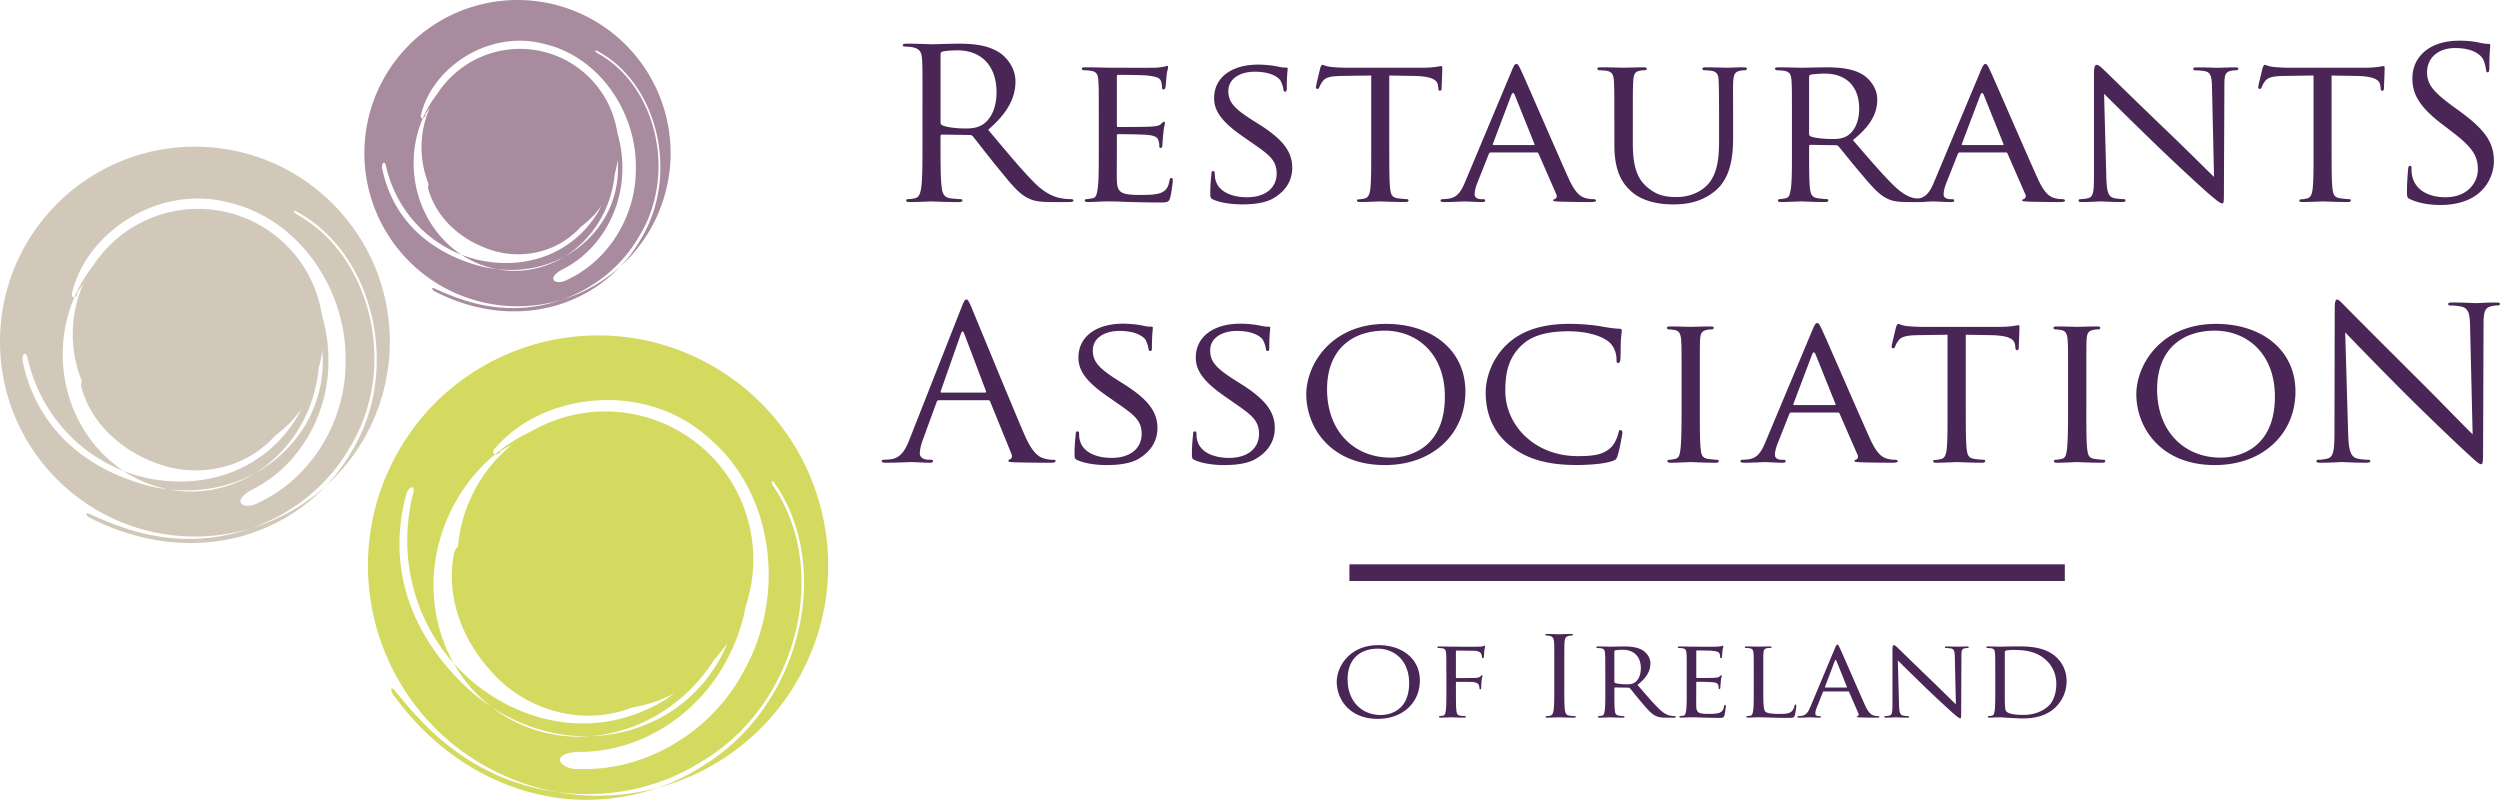 <svg xmlns="http://www.w3.org/2000/svg" width="150" height="48"><g fill="none" fill-rule="nonzero"><path fill="#D2C8BA" d="M11.464 29.489c-.463 0-.915-.046-1.355-.13a9.538 9.538 0 0 1-1.187-.21c-3.459-.9-6.646-3.181-7.552-7.425-.041-.182-.016-.39.062-.464.079-.077.168.005.21.183.767 3.375 3.066 5.754 5.763 6.808-2.183-1.453-3.64-4.04-3.64-6.991 0-1.224.253-2.386.702-3.43a.112.112 0 0 1-.073 0c-.093-.022-.11-.18-.046-.345.905-3.598 5.245-6.473 9.452-5.312 4.213 1 7.08 5.334 6.931 9.643-.004 3.44-2.03 6.884-5.273 8.37-.465.252-.953.18-1.017-.035-.076-.244.243-.525.657-.758 2.853-1.407 4.544-4.47 4.605-7.497a9.42 9.42 0 0 0-.381-2.957 7.522 7.522 0 0 0-7.438-6.407 7.514 7.514 0 0 0-6.309 3.43 8.364 8.364 0 0 0-1.11 1.868c.08-.024.167-.116.214-.233l-.092.043c.136-.214.277-.427.423-.638a7.492 7.492 0 0 0-.645 3.048c0 .995.194 1.943.544 2.81a.695.695 0 0 0 .008.493c.64 2.152 2.419 3.648 4.277 4.366 2.39.995 5.407.547 7.318-1.579.59-.438 1.161-.986 1.598-1.656-.115.21-.202.434-.34.634-1.93 3.079-5.397 4.28-8.858 3.582a8.9 8.9 0 0 1-1.51-.448 7.38 7.38 0 0 0 2.705 1.108c1.814.21 3.62-.114 5.168-.952 2.109-1.289 3.594-3.611 3.845-6.323.099-.35.172-.71.219-1.078l-.001.01a7.52 7.52 0 0 1-1.001 4.456 7.99 7.99 0 0 1-3.062 2.935 7.287 7.287 0 0 1-3.813 1.082m.232-20.688C5.236 8.802 0 14.037 0 20.496c0 6.46 5.236 11.696 11.696 11.696 1.168 0 2.294-.173 3.36-.492 2.432-.846 4.566-2.507 5.894-4.79 3.002-4.794 1.335-11.623-3.18-14.066a.331.331 0 0 1-.137-.154c0-.041.053-.05.112-.017 4.667 2.446 6.341 9.458 3.386 14.36a10.511 10.511 0 0 1-1.594 2.14 11.668 11.668 0 0 0 3.852-8.677c0-6.458-5.236-11.695-11.694-11.695m-2.16 23.385c-1.487-.228-2.89-.768-4.172-1.35-.108-.052-.194-.05-.186.014.012.072.11.16.23.222 2.65 1.368 5.756 1.904 8.702 1.2a11.06 11.06 0 0 0 5.427-3.099 11.672 11.672 0 0 1-4.483 2.527 11.203 11.203 0 0 1-5.519.487"/><path fill="#A98BA0" d="M30.868 16.25c-.363 0-.718-.035-1.064-.102a7.649 7.649 0 0 1-.933-.164c-2.718-.708-5.22-2.499-5.934-5.834-.03-.143-.011-.306.05-.365.061-.06.131.005.164.146.603 2.65 2.409 4.519 4.526 5.347-1.715-1.14-2.859-3.173-2.859-5.493 0-.961.2-1.874.552-2.695a.1.1 0 0 1-.058.002c-.074-.017-.085-.14-.035-.271.711-2.826 4.12-5.085 7.426-4.172 3.309.785 5.56 4.19 5.444 7.575-.003 2.701-1.595 5.407-4.141 6.575-.365.197-.75.142-.8-.028-.059-.192.19-.412.516-.596 2.24-1.105 3.57-3.511 3.617-5.89a7.407 7.407 0 0 0-.3-2.323 5.908 5.908 0 0 0-10.798-2.338 6.564 6.564 0 0 0-.87 1.467c.06-.018.129-.09.167-.18l-.072.032c.107-.17.218-.336.333-.502a5.88 5.88 0 0 0-.508 2.395c0 .781.153 1.526.428 2.209a.543.543 0 0 0 .006.386c.504 1.691 1.9 2.867 3.362 3.43 1.878.78 4.246.43 5.75-1.242.462-.342.91-.774 1.255-1.3-.09.164-.159.34-.267.497-1.516 2.419-4.24 3.362-6.958 2.814-.403-.08-.8-.2-1.189-.352.64.424 1.358.725 2.126.87 1.425.167 2.843-.089 4.06-.747 1.656-1.013 2.823-2.837 3.021-4.967.078-.274.135-.557.171-.848v.01a5.91 5.91 0 0 1-.787 3.5 6.275 6.275 0 0 1-2.405 2.305c-.883.54-1.906.85-2.996.85M31.049 0a9.188 9.188 0 1 0 2.64 17.989c1.911-.665 3.587-1.97 4.631-3.764 2.358-3.765 1.049-9.13-2.498-11.05a.261.261 0 0 1-.108-.12c0-.033.043-.04.09-.014 3.667 1.922 4.982 7.43 2.66 11.281a8.314 8.314 0 0 1-1.252 1.68A9.188 9.188 0 0 0 31.05 0m-1.696 18.372c-1.17-.178-2.27-.603-3.277-1.06-.087-.042-.155-.04-.147.01.01.057.086.126.18.174 2.083 1.077 4.523 1.496 6.837.943a8.693 8.693 0 0 0 4.264-2.436 9.175 9.175 0 0 1-3.522 1.986 8.817 8.817 0 0 1-4.335.382"/><path fill="#D3DA5F" d="M30.826 43.27a8.62 8.62 0 0 1-1.355-.862c-.393-.26-.775-.543-1.137-.856-3.157-2.798-5.29-6.905-3.971-11.856.054-.214.193-.419.314-.456.123-.038.174.097.123.306-1 3.96.146 7.696 2.418 10.246-1.52-2.696-1.666-6.197-.085-9.303a10.227 10.227 0 0 1 2.574-3.234.135.135 0 0 1-.078-.038c-.088-.073-.02-.248.137-.388 2.877-3.3 8.983-4.002 12.788-.528 3.896 3.307 4.592 9.401 2.13 13.856-1.848 3.616-5.822 6.155-10.028 5.983-.625.016-1.1-.32-1.052-.582.053-.296.537-.421 1.096-.447 3.754.048 7.175-2.27 8.858-5.422a11.138 11.138 0 0 0 1.184-3.315 8.879 8.879 0 0 0-4.395-10.722 8.866 8.866 0 0 0-8.473.232 9.827 9.827 0 0 0-2.166 1.372c.096.017.236-.033.349-.129l-.12-.006c.257-.152.52-.3.787-.445a8.83 8.83 0 0 0-2.313 2.863 8.835 8.835 0 0 0-.93 3.249c-.127.103-.227.299-.256.522-.477 2.607.592 5.134 2.165 6.883 1.982 2.327 5.394 3.47 8.545 2.257.853-.145 1.749-.417 2.567-.888-.233.161-.445.35-.696.487-3.68 2.205-7.97 1.613-11.237-.974a10.512 10.512 0 0 1-1.35-1.282 8.662 8.662 0 0 0 2.253 2.615c1.797 1.194 3.87 1.82 5.947 1.765 2.909-.228 5.715-1.877 7.432-4.594.29-.316.56-.656.806-1.017l-.006.01a8.88 8.88 0 0 1-3.44 4.152 9.414 9.414 0 0 1-4.792 1.449 8.602 8.602 0 0 1-4.592-.903m11.318-21.641c-6.796-3.458-15.107-.752-18.564 6.043-3.458 6.796-.753 15.107 6.043 18.567a13.79 13.79 0 0 0 3.797 1.28c3.013.411 6.147-.193 8.767-1.884 5.725-3.436 7.628-11.513 4.186-16.501a.398.398 0 0 1-.064-.235c.022-.043.083-.024.128.042 3.6 5.073 1.608 13.346-4.125 16.92a12.27 12.27 0 0 1-2.825 1.399 13.773 13.773 0 0 0 8.7-7.066c3.458-6.795.75-15.106-6.045-18.564m-14.79 23.447c-1.442-1.035-2.63-2.355-3.667-3.653-.086-.114-.178-.156-.202-.085-.026.083.03.23.124.359 2.055 2.859 5.035 5.084 8.513 5.92 2.432.603 5.029.457 7.367-.356-1.954.529-4.025.63-6.069.258a13.22 13.22 0 0 1-6.066-2.442"/><path fill="#492655" d="M80.965 33.859h42.924v1H80.965zM56.433 7.359c0 .062.028.113.095.151.203.112.827.2 1.422.2.325 0 .705-.038 1.015-.24.475-.3.827-.98.827-1.935 0-1.57-.894-2.514-2.344-2.514-.406 0-.77.036-.906.076a.151.151 0 0 0-.109.15V7.36ZM55.35 6.265c0-1.962 0-2.313-.028-2.715-.028-.428-.136-.629-.582-.717a2.793 2.793 0 0 0-.46-.039c-.055 0-.11-.024-.11-.074 0-.076.069-.1.217-.1.61 0 1.464.037 1.53.037.15 0 1.18-.037 1.598-.037.855 0 1.76.076 2.479.553.34.227.934.842.934 1.71 0 .93-.42 1.861-1.638 2.904 1.11 1.32 2.03 2.439 2.816 3.217.731.717 1.314.856 1.652.906.258.038.447.038.528.038.067 0 .121.037.121.075 0 .076-.08.1-.324.1h-.962c-.758 0-1.096-.062-1.45-.238-.582-.288-1.056-.905-1.827-1.849-.57-.691-1.205-1.532-1.477-1.86-.054-.05-.094-.076-.175-.076l-1.666-.025c-.067 0-.095.037-.095.1v.303c0 1.207 0 2.2.067 2.728.042.365.123.642.53.692.188.024.486.051.609.051.08 0 .11.037.11.076 0 .062-.069.1-.219.1-.745 0-1.598-.038-1.666-.038-.012 0-.867.037-1.272.037-.149 0-.217-.024-.217-.1 0-.038.028-.075.109-.075.12 0 .284-.027.406-.051.271-.05.338-.327.392-.692.068-.527.068-1.52.068-2.728V6.265h.002ZM65.927 7.132c0-1.66 0-1.96-.027-2.3-.028-.365-.096-.542-.487-.592a4.061 4.061 0 0 0-.407-.025c-.041 0-.095-.052-.095-.089 0-.063.055-.088.19-.088.541 0 1.312.024 1.382.024.08 0 2.573.013 2.844 0 .23-.012.447-.05.542-.063.055-.012.108-.05.162-.05.04 0 .055.05.055.1 0 .076-.067.203-.094.504-.014.1-.042.577-.068.704-.014.05-.055.113-.109.113-.068 0-.094-.051-.094-.139 0-.075-.014-.25-.068-.376-.081-.177-.203-.252-.852-.327-.205-.026-1.585-.038-1.72-.038-.055 0-.069.038-.069.113v2.904c0 .075 0 .113.068.113.148 0 1.72 0 1.99-.025.286-.025.461-.037.583-.15.081-.075.136-.138.175-.138.04 0 .068.024.068.088s-.068.24-.094.592a9.268 9.268 0 0 0-.055.691c0 .088-.026.201-.108.201-.054 0-.081-.038-.081-.101 0-.1 0-.213-.054-.351-.04-.151-.15-.278-.609-.328-.325-.038-1.599-.05-1.802-.05-.067 0-.08.039-.08.076v.892c0 .365-.013 1.61 0 1.825.027.716.243.854 1.42.854.312 0 .881 0 1.192-.114.312-.126.474-.314.541-.74.028-.128.055-.165.123-.165s.082.09.082.165c0 .075-.095.803-.163 1.03-.082.276-.203.276-.664.276-.893 0-1.584-.026-2.072-.038-.501-.025-.812-.025-.988-.025-.027 0-.258 0-.515.012-.231.013-.501.025-.692.025-.12 0-.189-.025-.189-.087 0-.038.027-.088.095-.088.108 0 .257-.038.365-.05.23-.038.257-.252.311-.566.068-.44.068-1.283.068-2.314V7.131v.001ZM72.793 11.973c-.162-.075-.176-.113-.176-.403 0-.526.054-.955.067-1.13 0-.114.028-.177.095-.177s.108.038.108.127c0 .088 0 .239.04.389.191.78 1.085 1.056 1.884 1.056 1.178 0 1.788-.616 1.788-1.42 0-.804-.448-1.132-1.503-1.861l-.543-.378c-1.286-.893-1.706-1.546-1.706-2.287 0-1.257 1.07-2.012 2.641-2.012.475 0 .948.063 1.232.126.23.05.326.05.42.05.095 0 .122.014.122.075 0 .05-.055.404-.055 1.132 0 .164-.013.24-.094.24-.082 0-.095-.052-.108-.139a1.843 1.843 0 0 0-.176-.528c-.081-.126-.475-.53-1.544-.53-.866 0-1.584.404-1.584 1.158 0 .679.365 1.07 1.544 1.81l.339.213c1.449.92 1.95 1.661 1.95 2.578 0 .63-.258 1.308-1.11 1.823-.502.303-1.247.378-1.897.378-.556 0-1.246-.075-1.734-.29M83.357 9.018c0 1.031 0 1.874.054 2.314.04.314.095.515.46.566.163.024.435.05.542.05.08 0 .096.05.096.088 0 .05-.056.086-.19.086-.65 0-1.409-.036-1.476-.036-.054 0-.88.036-1.233.036-.136 0-.19-.024-.19-.086 0-.038.028-.075.095-.075.109 0 .244-.026.351-.05.244-.05.312-.265.353-.579.054-.44.054-1.283.054-2.314V4.53l-1.72.025c-.746.012-1.03.088-1.205.34-.136.189-.15.264-.19.34-.028.087-.069.1-.122.1a.086.086 0 0 1-.082-.089c0-.112.244-1.068.257-1.156.027-.063.081-.201.122-.201.082 0 .203.088.528.126.339.038.798.05.934.05h4.497c.392 0 .663-.025.853-.05.176-.025.285-.05.338-.05.053 0 .054.063.054.125 0 .327-.04 1.095-.04 1.22 0 .087-.054.138-.108.138-.053 0-.081-.038-.094-.188l-.013-.113c-.04-.326-.298-.567-1.436-.591l-1.49-.024v4.487ZM92.023 8.705c.054 0 .054-.026.04-.076L90.885 5.7c-.068-.164-.135-.164-.203 0l-1.11 2.93c-.014.051 0 .076.04.076h2.411Zm-1.326-4.452c.148-.352.203-.414.284-.414.12 0 .162.15.285.388.216.453 2.126 4.867 2.857 6.49.434.955.758 1.093 1.016 1.17.176.048.352.062.473.062.068 0 .149.024.149.088s-.136.086-.27.086c-.176 0-1.056 0-1.882-.024-.23-.013-.42-.013-.42-.076 0-.05.028-.05.082-.074.068-.027.19-.113.108-.29l-1.07-2.45c-.027-.051-.04-.063-.108-.063h-2.749c-.055 0-.095.026-.122.088l-.677 1.71c-.108.264-.175.528-.175.717 0 .214.203.289.405.289h.108c.095 0 .122.037.122.088 0 .062-.067.086-.176.086-.285 0-.935-.037-1.07-.037-.122 0-.718.037-1.205.037-.15 0-.23-.024-.23-.086 0-.052.054-.088.109-.088.081 0 .257-.013.352-.027.542-.062.772-.439 1.003-.98l2.803-6.688-.002-.002ZM96.859 7.132c0-1.66 0-1.96-.028-2.3-.026-.34-.095-.542-.487-.592a4.041 4.041 0 0 0-.406-.025c-.042 0-.095-.052-.095-.089 0-.063.054-.088.19-.088.542 0 1.259.024 1.367.024.109 0 .854-.024 1.207-.024.135 0 .203.024.203.088 0 .037-.055.089-.109.089-.08 0-.149 0-.298.025-.31.05-.378.24-.405.592-.028.34-.028.64-.028 2.3V8.63c0 1.547.366 2.187.881 2.615.582.491 1.097.578 1.773.578.732 0 1.436-.302 1.843-.754.554-.616.677-1.496.677-2.589V7.133c0-1.659-.013-1.96-.027-2.3-.014-.34-.082-.542-.474-.592a4.061 4.061 0 0 0-.406-.025c-.054 0-.095-.051-.095-.089 0-.062.055-.088.19-.088.528 0 1.219.024 1.287.024.082 0 .65-.024 1.002-.024.136 0 .19.024.19.088 0 .038-.041.089-.095.089-.081 0-.15 0-.298.025-.325.063-.393.24-.42.592-.027.34-.012.641-.012 2.3v1.145c0 1.156-.163 2.452-1.112 3.206-.867.692-1.787.78-2.491.78-.394 0-1.64-.025-2.479-.754-.581-.503-1.042-1.246-1.042-2.803V7.134l-.003-.002ZM108.545 8.038c0 .063.029.1.082.138.175.09.785.165 1.314.165.284 0 .608-.014.892-.19.408-.25.718-.817.718-1.633 0-1.334-.785-2.101-2.058-2.101-.351 0-.731.039-.853.063-.055.026-.095.063-.095.126v3.432Zm-1.029-.905c0-1.659 0-1.961-.026-2.3-.028-.365-.096-.54-.488-.592a4.061 4.061 0 0 0-.407-.025c-.04 0-.094-.051-.094-.089 0-.062.055-.087.19-.087.541 0 1.34.025 1.408.025.122 0 1.125-.025 1.49-.025.76 0 1.598.063 2.22.465.298.2.827.717.827 1.458 0 .793-.352 1.559-1.462 2.44.975 1.131 1.8 2.098 2.49 2.765.638.603 1.03.704 1.328.742.231.038.352.038.42.038.069 0 .11.049.11.088 0 .063-.068.087-.285.087h-.745c-.677 0-.975-.063-1.273-.213-.514-.251-.948-.767-1.625-1.573-.501-.578-1.029-1.269-1.286-1.559-.056-.05-.081-.063-.163-.063l-1.516-.025c-.054 0-.082.025-.082.087v.252c0 1.03 0 1.86.054 2.3.04.316.109.517.474.567.163.024.42.05.528.05.082 0 .095.05.095.09 0 .05-.053.086-.19.086-.648 0-1.408-.037-1.462-.037-.014 0-.813.037-1.178.037-.122 0-.19-.024-.19-.087 0-.038.027-.088.095-.088.108 0 .257-.027.366-.051.23-.05.257-.251.311-.566.067-.44.067-1.283.067-2.314V7.131v.002Z"/><path fill="#492655" d="M120.165 8.705c.055 0 .055-.026.04-.076l-1.178-2.93c-.068-.164-.136-.164-.204 0l-1.11 2.93c-.012.051 0 .076.04.076h2.412Zm-1.327-4.452c.149-.352.203-.414.284-.414.121 0 .163.15.285.388.216.453 2.125 4.867 2.857 6.49.433.955.759 1.093 1.015 1.17.176.048.352.062.474.062.068 0 .15.024.15.088s-.136.086-.271.086c-.175 0-1.056 0-1.882-.024-.23-.013-.42-.013-.42-.076 0-.05.027-.05.08-.074.069-.027.19-.113.11-.29l-1.07-2.45c-.028-.051-.041-.063-.108-.063h-2.75c-.054 0-.095.026-.122.088l-.676 1.71c-.11.264-.177.528-.177.717 0 .214.204.289.406.289h.109c.094 0 .12.037.12.088 0 .062-.066.086-.175.086-.284 0-.934-.037-1.069-.037-.122 0-.718.037-1.206.037-.149 0-.23-.024-.23-.086 0-.052.054-.088.109-.088.08 0 .257-.013.352-.027.541-.062.772-.439 1.002-.98l2.803-6.688v-.002ZM126.38 10.665c.028.88.136 1.145.461 1.22.216.05.488.063.596.063.054 0 .095.037.095.088 0 .063-.08.086-.216.086-.678 0-1.152-.037-1.26-.037-.107 0-.61.037-1.15.037-.123 0-.19-.011-.19-.086 0-.05.04-.088.095-.088.094 0 .311-.013.487-.063.298-.075.34-.366.34-1.333V4.43c0-.427.067-.54.162-.54.135 0 .338.214.46.328.189.175 1.923 1.885 3.765 3.646 1.178 1.13 2.45 2.401 2.817 2.753l-.122-5.356c-.013-.691-.082-.93-.447-.993a3.985 3.985 0 0 0-.583-.05c-.081 0-.095-.063-.095-.1 0-.064.095-.076.23-.076.542 0 1.112.025 1.247.025s.528-.025 1.014-.025c.123 0 .217.012.217.076 0 .037-.054.1-.135.1-.054 0-.147 0-.285.025-.392.075-.42.29-.42.931l-.028 6.261c0 .704-.012.767-.093.767-.122 0-.244-.088-.908-.653a128.469 128.469 0 0 1-3.101-2.892 298.148 298.148 0 0 1-3.088-3.03l.136 5.041v-.002ZM139.897 9.018c0 1.031 0 1.874.054 2.314.041.314.096.515.46.566.163.024.434.05.542.05.082 0 .095.05.095.088 0 .05-.055.086-.189.086-.65 0-1.41-.036-1.477-.036-.054 0-.881.036-1.232.036-.136 0-.19-.024-.19-.086 0-.038.027-.075.093-.075.109 0 .244-.026.353-.05.243-.05.31-.265.352-.579.055-.44.055-1.283.055-2.314V4.53l-1.721.025c-.745.012-1.028.088-1.207.34-.135.189-.148.264-.19.34-.026.087-.066.1-.12.1-.026 0-.083-.025-.083-.089 0-.112.245-1.068.258-1.156.028-.063.081-.201.122-.201.081 0 .203.088.528.126.338.038.799.05.934.05h4.496c.393 0 .664-.025.855-.05.175-.025.283-.05.338-.05.055 0 .054.063.054.125 0 .327-.04 1.095-.04 1.22 0 .087-.054.138-.108.138-.053 0-.082-.038-.095-.188l-.013-.113c-.042-.326-.298-.567-1.436-.591l-1.49-.024v4.487h.002ZM144.622 11.96c-.19-.088-.203-.138-.203-.477 0-.629.053-1.13.067-1.333.014-.137.041-.2.11-.2.08 0 .094.036.094.137 0 .113 0 .29.04.466.203.93 1.098 1.282 2.004 1.282 1.3 0 1.937-.868 1.937-1.672 0-.868-.392-1.37-1.558-2.265l-.61-.464c-1.434-1.094-1.76-1.874-1.76-2.73 0-1.344 1.084-2.263 2.803-2.263.529 0 .921.05 1.26.127.257.05.364.062.474.062.11 0 .136.026.136.088s-.054.479-.054 1.333c0 .2-.027.29-.095.29-.08 0-.096-.065-.108-.164-.014-.15-.095-.491-.177-.63-.08-.138-.446-.665-1.692-.665-.934 0-1.666.541-1.666 1.458 0 .716.352 1.17 1.653 2.113l.38.276c1.596 1.168 1.976 1.95 1.976 2.955 0 .515-.216 1.471-1.151 2.086-.582.379-1.314.529-2.046.529-.635 0-1.258-.09-1.813-.34M59.105 23.554c.068 0 .068-.038.054-.089l-1.301-3.434c-.068-.191-.137-.191-.205 0l-1.207 3.434c-.026.064 0 .09.043.09h2.616Zm-1.425-5.087c.164-.42.218-.495.301-.495.083 0 .136.064.301.458.206.483 2.358 5.735 3.193 7.669.493 1.13.891 1.335 1.178 1.411.205.063.41.077.547.077.083 0 .137.013.137.076 0 .076-.123.102-.274.102-.206 0-1.205 0-2.151-.026-.26-.013-.41-.013-.41-.09 0-.05.04-.077.096-.089.082-.026.165-.14.082-.343l-1.273-3.129c-.028-.05-.056-.076-.124-.076h-2.945c-.068 0-.11.038-.137.103l-.822 2.25c-.122.318-.191.623-.191.852 0 .255.288.369.52.369h.137c.095 0 .137.024.137.075 0 .077-.081.103-.206.103-.329 0-.917-.039-1.068-.039-.15 0-.903.039-1.548.039-.178 0-.26-.026-.26-.103 0-.05.054-.075.123-.075.095 0 .287-.014.397-.026.63-.076.904-.56 1.15-1.196l3.111-7.899v.002ZM64.652 27.61c-.165-.076-.179-.114-.179-.407 0-.533.056-.966.068-1.144 0-.113.028-.177.096-.177s.11.038.11.127c0 .09 0 .242.04.395.192.79 1.097 1.07 1.904 1.07 1.193 0 1.808-.624 1.808-1.439 0-.815-.452-1.144-1.52-1.882l-.548-.382c-1.301-.903-1.726-1.563-1.726-2.314 0-1.271 1.083-2.035 2.671-2.035.48 0 .959.064 1.247.127.233.051.329.051.424.051.096 0 .124.013.124.077 0 .051-.055.406-.055 1.145 0 .165-.012.24-.095.24s-.096-.051-.11-.14a1.883 1.883 0 0 0-.177-.532c-.082-.128-.48-.534-1.562-.534-.877 0-1.602.406-1.602 1.169 0 .686.37 1.082 1.562 1.832l.342.216c1.466.927 1.972 1.678 1.972 2.607 0 .635-.26 1.32-1.123 1.842-.507.306-1.26.382-1.918.382-.562 0-1.26-.076-1.753-.294M71.693 27.61c-.164-.076-.178-.114-.178-.407 0-.533.056-.966.068-1.144 0-.113.028-.177.096-.177s.11.038.11.127c0 .09 0 .242.041.395.192.79 1.096 1.07 1.903 1.07 1.191 0 1.808-.624 1.808-1.439 0-.815-.452-1.144-1.52-1.882l-.549-.382c-1.3-.903-1.725-1.563-1.725-2.314 0-1.271 1.083-2.035 2.671-2.035.48 0 .959.064 1.247.127.233.051.329.051.424.051.096 0 .124.013.124.077 0 .051-.055.406-.055 1.145 0 .165-.012.24-.095.24s-.097-.051-.11-.14a1.85 1.85 0 0 0-.178-.532c-.081-.128-.48-.534-1.561-.534-.877 0-1.603.406-1.603 1.169 0 .686.37 1.082 1.561 1.832l.343.216c1.466.927 1.972 1.678 1.972 2.607 0 .635-.26 1.32-1.122 1.842-.506.306-1.26.382-1.918.382-.562 0-1.262-.076-1.754-.294M83.432 27.457c1.082 0 3.26-.534 3.26-3.662 0-2.594-1.698-3.955-3.601-3.955-2.015 0-3.467 1.169-3.467 3.523 0 2.517 1.63 4.094 3.808 4.094m-.274-8.024c2.712 0 4.766 1.539 4.766 4.059 0 2.52-1.93 4.412-4.834 4.412-3.302 0-4.713-2.302-4.713-4.249 0-1.742 1.452-4.222 4.78-4.222M90.607 26.746c-1.178-.94-1.466-2.175-1.466-3.205 0-.726.288-1.984 1.357-2.951.726-.648 1.822-1.159 3.67-1.159.48 0 1.165.04 1.755.128.45.075.836.153 1.233.166.123 0 .15.051.15.114 0 .09-.028.216-.056.611-.013.356-.013.953-.026 1.106-.014.166-.068.228-.139.228-.082 0-.095-.075-.095-.228 0-.42-.192-.851-.507-1.081-.424-.331-1.3-.598-2.37-.598-1.547 0-2.288.382-2.712.75-.89.764-1.083 1.73-1.083 2.823 0 2.073 1.767 3.917 4.342 3.917.905 0 1.507-.064 1.987-.51.26-.241.425-.699.465-.903.028-.114.041-.152.123-.152.055 0 .11.076.109.152 0 .077-.164 1.018-.288 1.386-.069.204-.096.243-.3.317-.494.178-1.398.243-2.179.243-1.808 0-3.027-.395-3.972-1.158M101.99 24.622c0 1.043 0 1.896.055 2.34.04.319.082.52.438.572.178.025.438.052.548.052.068 0 .095.051.095.088 0 .051-.055.09-.191.09-.67 0-1.452-.039-1.506-.039-.068 0-.823.039-1.192.039-.123 0-.191-.026-.191-.09 0-.037.027-.088.095-.088.11 0 .261-.027.37-.052.233-.05.274-.253.316-.571.054-.445.068-1.298.068-2.34v-1.908c0-1.678 0-1.985-.028-2.327-.028-.37-.123-.535-.384-.585a2.313 2.313 0 0 0-.37-.04c-.054 0-.095-.05-.095-.09 0-.062.054-.087.192-.087.396 0 1.15.025 1.219.025.054 0 .836-.025 1.205-.025.137 0 .192.025.192.088 0 .04-.055.09-.096.09-.082 0-.164 0-.301.025-.33.064-.398.216-.425.599-.014.342-.014.649-.014 2.327v1.907ZM110.085 24.304c.055 0 .055-.025.04-.076l-1.19-2.963c-.07-.166-.138-.166-.207 0l-1.123 2.963c-.013.05 0 .076.041.076h2.44Zm-1.342-4.501c.15-.357.205-.42.287-.42.122 0 .164.152.287.394.22.457 2.151 4.922 2.89 6.562.44.966.768 1.107 1.028 1.183.179.05.355.064.48.064.068 0 .15.024.15.088s-.136.09-.275.09c-.176 0-1.068 0-1.903-.025-.234-.013-.424-.013-.424-.076 0-.053.028-.053.082-.077.068-.026.192-.114.108-.293l-1.082-2.48c-.027-.05-.041-.062-.11-.062h-2.78c-.055 0-.095.025-.123.088l-.685 1.73c-.11.267-.178.533-.178.725 0 .216.205.293.41.293h.11c.095 0 .123.038.123.088 0 .065-.068.09-.177.09-.288 0-.947-.038-1.083-.038-.123 0-.726.038-1.219.038-.15 0-.233-.025-.233-.09 0-.05.054-.088.11-.088.083 0 .26-.014.357-.026.547-.063.78-.445 1.014-.992l2.836-6.765v-.001ZM117.948 24.622c0 1.043 0 1.896.055 2.34.041.319.095.52.465.572a5 5 0 0 0 .547.052c.083 0 .096.051.096.088 0 .051-.054.09-.191.09-.658 0-1.425-.039-1.493-.039-.054 0-.89.039-1.246.039-.138 0-.192-.026-.192-.09 0-.037.028-.075.096-.075.11 0 .247-.026.356-.05.247-.051.316-.267.358-.585.054-.445.054-1.298.054-2.34v-4.54l-1.74.025c-.754.013-1.042.09-1.218.344-.139.19-.151.267-.193.342-.028.09-.068.102-.123.102a.089.089 0 0 1-.083-.09c0-.114.246-1.081.26-1.17.028-.064.083-.204.124-.204.082 0 .205.09.534.13.342.037.808.05.945.05h4.548c.398 0 .67-.025.863-.05.178-.026.287-.052.342-.052.055 0 .054.063.054.128 0 .33-.04 1.106-.04 1.233 0 .089-.055.14-.11.14-.056 0-.083-.038-.097-.19l-.013-.115c-.04-.331-.301-.574-1.452-.598l-1.507-.025v4.54l.001-.002ZM125.18 24.622c0 1.043 0 1.896.056 2.34.04.319.082.52.437.572.178.025.44.052.548.052.07 0 .096.051.096.088 0 .051-.055.09-.192.09-.67 0-1.452-.039-1.506-.039-.069 0-.822.039-1.192.039-.124 0-.192-.026-.192-.09a.09.09 0 0 1 .095-.088c.11 0 .26-.027.37-.052.233-.05.275-.253.316-.571.054-.445.068-1.298.068-2.34v-1.908c0-1.678 0-1.985-.028-2.327-.027-.37-.123-.535-.384-.585a2.325 2.325 0 0 0-.369-.04c-.054 0-.095-.05-.095-.09 0-.062.055-.087.192-.087.397 0 1.151.025 1.22.025.053 0 .835-.025 1.203-.025.138 0 .193.025.193.088 0 .04-.054.09-.096.09-.083 0-.164 0-.3.025-.33.064-.399.216-.425.599-.014.342-.014.649-.014 2.327v1.907ZM133.234 27.457c1.082 0 3.26-.534 3.26-3.662 0-2.594-1.697-3.955-3.602-3.955-2.014 0-3.465 1.169-3.465 3.523 0 2.517 1.63 4.094 3.807 4.094m-.274-8.024c2.712 0 4.768 1.539 4.768 4.059 0 2.52-1.933 4.412-4.836 4.412-3.3 0-4.712-2.302-4.712-4.249 0-1.742 1.453-4.222 4.78-4.222M140.891 26.034c.029 1.042.165 1.374.535 1.475.26.063.56.077.684.077.068 0 .11.024.11.077 0 .075-.083.1-.247.1-.78 0-1.329-.038-1.452-.038s-.7.039-1.316.039c-.137 0-.218-.013-.218-.101 0-.053.04-.077.11-.077.11 0 .355-.014.561-.077.343-.09.41-.458.41-1.614l.015-7.288c0-.495.041-.636.15-.636.108 0 .343.28.48.407.205.216 2.246 2.264 4.356 4.362 1.356 1.347 2.85 2.9 3.289 3.318l-.153-6.46c-.013-.825-.11-1.105-.534-1.207a3.93 3.93 0 0 0-.67-.064c-.096 0-.11-.037-.11-.088 0-.077.11-.09.273-.09.615 0 1.273.038 1.423.038.15 0 .602-.037 1.165-.037.151 0 .248.011.248.089 0 .05-.055.088-.151.088-.068 0-.165 0-.329.038-.453.09-.507.369-.507 1.132l-.028 7.453c0 .84-.026.903-.123.903-.109 0-.275-.14-1-.815-.149-.126-2.122-1.997-3.574-3.446a274.393 274.393 0 0 1-3.576-3.649l.177 6.091h.002ZM82.845 42.9c.565 0 1.703-.278 1.703-1.912 0-1.355-.887-2.067-1.882-2.067-1.052 0-1.81.612-1.81 1.84 0 1.315.85 2.139 1.99 2.139m-.143-4.192c1.415 0 2.489.804 2.489 2.12 0 1.315-1.009 2.304-2.526 2.304-1.724 0-2.461-1.202-2.461-2.218 0-.91.757-2.206 2.498-2.206M86.78 40.422c0-.876 0-1.035-.014-1.216-.015-.192-.05-.285-.257-.313a2.246 2.246 0 0 0-.215-.012c-.022 0-.05-.028-.05-.047 0-.034.028-.047.1-.047.286 0 .68.014.716.014.12 0 1.488.006 1.63 0 .122-.006.23-.006.286-.027.037-.006.065-.033.087-.033.028 0 .043.027.043.054 0 .04-.028.106-.05.266-.007.053-.015.305-.028.37-.007.027-.03.06-.057.06-.028 0-.05-.026-.05-.066a.58.58 0 0 0-.057-.212c-.035-.074-.185-.166-.43-.166l-1.03-.014c-.036 0-.05.014-.05.06v1.54c0 .035 0 .053.043.053l.858-.005c.108 0 .201 0 .287-.008.15-.014.237-.033.293-.1.029-.033.058-.06.079-.06.028 0 .036.02.036.047 0 .033-.043.126-.057.312a4.43 4.43 0 0 0-.02.38c0 .053-.016.113-.058.113-.035 0-.043-.026-.043-.054-.006-.06-.015-.139-.042-.206-.029-.08-.13-.153-.323-.18-.157-.019-.902-.013-1.01-.013-.034 0-.042.013-.042.054v.45c0 .56 0 1.005.03 1.224.02.166.056.273.228.299.093.013.228.025.286.025.036 0 .051.028.051.047 0 .027-.029.047-.101.047-.35 0-.759-.02-.786-.02-.036 0-.43.02-.624.02-.063 0-.1-.013-.1-.047 0-.02.015-.047.05-.047.057 0 .137-.019.194-.025.121-.02.136-.133.164-.299.036-.233.036-.677.036-1.223v-.997l-.003.002ZM93.856 41.133c0 .637 0 1.162.036 1.441.021.193.064.34.279.366.1.013.257.027.322.027.044 0 .057.019.057.039 0 .033-.035.053-.113.053-.394 0-.845-.02-.88-.02-.035 0-.486.02-.701.02-.079 0-.114-.014-.114-.053 0-.02.014-.04.056-.04.065 0 .15-.013.215-.026.144-.027.18-.173.209-.366.035-.279.035-.803.035-1.441v-1.17c0-1.035 0-1.222-.014-1.434-.015-.226-.086-.339-.243-.372a1.054 1.054 0 0 0-.222-.026c-.028 0-.057-.014-.057-.04 0-.04.036-.054.115-.054.237 0 .687.02.722.02.035 0 .486-.02.701-.02.08 0 .115.014.115.053 0 .027-.029.04-.058.04-.05 0-.092.008-.178.021-.193.032-.251.146-.265.378-.015.212-.015.399-.015 1.435v1.169h-.002ZM96.862 40.9c0 .035.014.054.043.075.093.046.414.085.693.085.15 0 .322-.005.472-.1.214-.133.38-.432.38-.864 0-.704-.415-1.109-1.088-1.109-.186 0-.387.02-.451.034-.029.013-.05.033-.05.066V40.9h.001Zm-.545-.477c0-.876 0-1.037-.015-1.216-.013-.193-.05-.286-.256-.312a1.954 1.954 0 0 0-.215-.014c-.022 0-.05-.028-.05-.046 0-.034.029-.048.1-.048.286 0 .709.014.745.014.064 0 .593-.014.787-.014.4 0 .845.034 1.173.247.158.106.437.378.437.77 0 .42-.186.824-.773 1.29.515.597.952 1.109 1.317 1.46.336.32.544.373.701.392.122.02.186.02.222.02.037 0 .058.027.058.047 0 .033-.036.047-.151.047h-.393c-.357 0-.516-.033-.673-.113-.271-.134-.5-.405-.859-.83-.264-.306-.544-.67-.68-.823-.028-.026-.043-.035-.085-.035l-.802-.013c-.03 0-.043.013-.043.048v.132c0 .545 0 .983.029 1.215.021.166.057.272.25.299.086.013.222.027.28.027.042 0 .048.026.048.046 0 .027-.027.047-.099.047-.343 0-.744-.02-.773-.02-.006 0-.429.02-.622.02-.064 0-.1-.014-.1-.047 0-.019.015-.046.05-.046a.987.987 0 0 0 .193-.027c.123-.027.137-.133.165-.299.036-.232.036-.676.036-1.222v-.996h-.002ZM101.204 40.422c0-.876 0-1.035-.015-1.216-.014-.192-.05-.285-.257-.313a2.267 2.267 0 0 0-.215-.012c-.021 0-.05-.028-.05-.047 0-.034.029-.047.1-.047.286 0 .694.014.73.014.043 0 1.36.006 1.502 0 .12-.006.237-.027.286-.033.029-.007.056-.027.085-.027.021 0 .029.027.029.054 0 .04-.035.106-.05.266-.007.053-.022.305-.035.37-.008.027-.03.06-.058.06-.035 0-.049-.026-.049-.073 0-.04-.007-.13-.036-.199-.043-.093-.107-.133-.451-.172-.106-.014-.837-.02-.908-.02-.03 0-.036.02-.036.059v1.534c0 .04 0 .06.036.06.078 0 .908 0 1.053-.012.15-.014.242-.02.307-.08.043-.04.072-.073.093-.073.02 0 .036.012.036.046s-.036.126-.05.312a5.531 5.531 0 0 0-.029.367c0 .047-.014.105-.057.105-.028 0-.043-.02-.043-.052 0-.053 0-.114-.029-.187-.02-.08-.078-.146-.322-.171a15.54 15.54 0 0 0-.952-.028c-.036 0-.044.02-.044.04v.47c0 .193-.007.852 0 .963.015.38.13.453.751.453.166 0 .466 0 .63-.061.164-.066.25-.166.286-.393.015-.066.029-.085.065-.085.036 0 .044.047.044.085 0 .042-.05.427-.086.546-.044.147-.108.147-.35.147-.473 0-.839-.014-1.096-.02-.264-.014-.429-.014-.522-.014-.015 0-.136 0-.272.007a7.913 7.913 0 0 1-.365.013c-.065 0-.1-.013-.1-.047 0-.02.014-.047.05-.047.057 0 .137-.019.193-.025.121-.02.135-.133.164-.299.036-.233.036-.677.036-1.223v-.997l.001.002ZM105.798 41.432c0 .83.014 1.169.13 1.269.1.092.343.133.836.133.329 0 .608-.008.758-.174a.66.66 0 0 0 .15-.318c.007-.04.03-.072.065-.072.028 0 .042.026.042.085 0 .058-.042.399-.092.565-.043.132-.064.153-.401.153-.451 0-.801-.008-1.095-.021-.286-.007-.501-.013-.687-.013-.029 0-.136 0-.259.006a8.184 8.184 0 0 1-.365.013c-.063 0-.1-.013-.1-.046 0-.02.015-.047.05-.047a1.1 1.1 0 0 0 .194-.026c.121-.026.136-.132.165-.299.036-.233.036-.678.036-1.223v-.996c0-.876 0-1.036-.015-1.216-.014-.193-.049-.286-.257-.314a2.688 2.688 0 0 0-.214-.012c-.021 0-.051-.027-.051-.046 0-.034.029-.047.1-.047.286 0 .68.013.716.013.029 0 .5-.013.693-.013.065 0 .101.013.101.047 0 .019-.028.04-.05.04-.042 0-.135.006-.207.013-.186.033-.222.12-.237.32-.007.178-.007.337-.007 1.215v1.01h.001ZM110.793 41.253c.028 0 .028-.013.021-.04l-.622-1.547c-.036-.089-.073-.089-.108 0l-.586 1.548c-.007.026 0 .039.021.039h1.274Zm-.701-2.351c.078-.186.107-.22.15-.22.065 0 .086.08.15.206.115.238 1.124 2.57 1.51 3.428.23.505.4.578.537.617a.898.898 0 0 0 .25.034c.037 0 .08.014.08.046s-.072.047-.143.047c-.094 0-.559 0-.995-.013-.121-.007-.222-.007-.222-.04 0-.027.014-.027.043-.04.035-.013.1-.06.058-.153l-.565-1.295c-.015-.027-.021-.033-.058-.033h-1.453c-.028 0-.05.014-.064.046l-.357.904c-.057.14-.094.28-.094.378 0 .113.108.153.214.153h.058c.05 0 .064.02.064.046 0 .034-.037.047-.093.047-.15 0-.494-.02-.566-.02-.064 0-.379.02-.636.02-.079 0-.121-.013-.121-.047 0-.027.028-.046.056-.046.043 0 .136-.007.187-.013.286-.033.407-.233.53-.518l1.48-3.533v-.001ZM113.94 42.289c.014.466.072.605.243.644.114.026.258.034.316.034.027 0 .05.02.05.045 0 .034-.044.047-.116.047-.358 0-.608-.02-.665-.02-.057 0-.322.02-.608.02-.064 0-.1-.006-.1-.047 0-.025.02-.045.05-.045.05 0 .164-.008.258-.034.156-.039.179-.193.179-.703v-3.235c0-.226.036-.287.086-.287.071 0 .179.113.242.173.1.093 1.016.996 1.99 1.926.62.6 1.294 1.27 1.488 1.455l-.064-2.83c-.006-.365-.044-.49-.236-.525a2.117 2.117 0 0 0-.308-.026c-.042 0-.049-.033-.049-.053 0-.033.05-.04.122-.04.286 0 .587.014.658.014.071 0 .28-.014.537-.014.064 0 .115.008.115.04 0 .02-.028.053-.072.053-.028 0-.078 0-.15.012-.208.04-.221.155-.221.492l-.015 3.307c0 .372-.007.408-.05.408-.065 0-.129-.047-.48-.346a70.275 70.275 0 0 1-1.638-1.528c-.73-.711-1.438-1.402-1.632-1.602l.071 2.664v.001ZM120.288 41.034c0 .598 0 1.122.007 1.228.008.14.021.346.071.406.08.106.301.226 1.045.226.58 0 1.095-.18 1.474-.513.33-.285.494-.823.494-1.34 0-.718-.336-1.176-.594-1.415-.593-.558-1.288-.63-2.039-.63-.121 0-.322.02-.38.039-.056.02-.078.046-.078.113v1.886Zm-.573-.612c0-.876 0-1.035-.013-1.216-.015-.192-.05-.286-.258-.313a2.267 2.267 0 0 0-.215-.012c-.021 0-.05-.028-.05-.047 0-.034.029-.048.1-.048.286 0 .695.014.73.014.072 0 .472-.014.845-.014.628 0 1.781-.053 2.525.645.315.292.616.765.616 1.436 0 .71-.329 1.255-.68 1.588-.272.258-.837.65-1.91.65-.272 0-.609-.02-.88-.033a21.44 21.44 0 0 0-.516-.033c-.015 0-.128.006-.257.006a7.464 7.464 0 0 1-.38.014c-.064 0-.1-.014-.1-.047 0-.02.015-.047.05-.047a.932.932 0 0 0 .194-.026c.122-.027.137-.132.164-.298.036-.232.036-.678.036-1.223v-.997.001Z"/></g></svg>